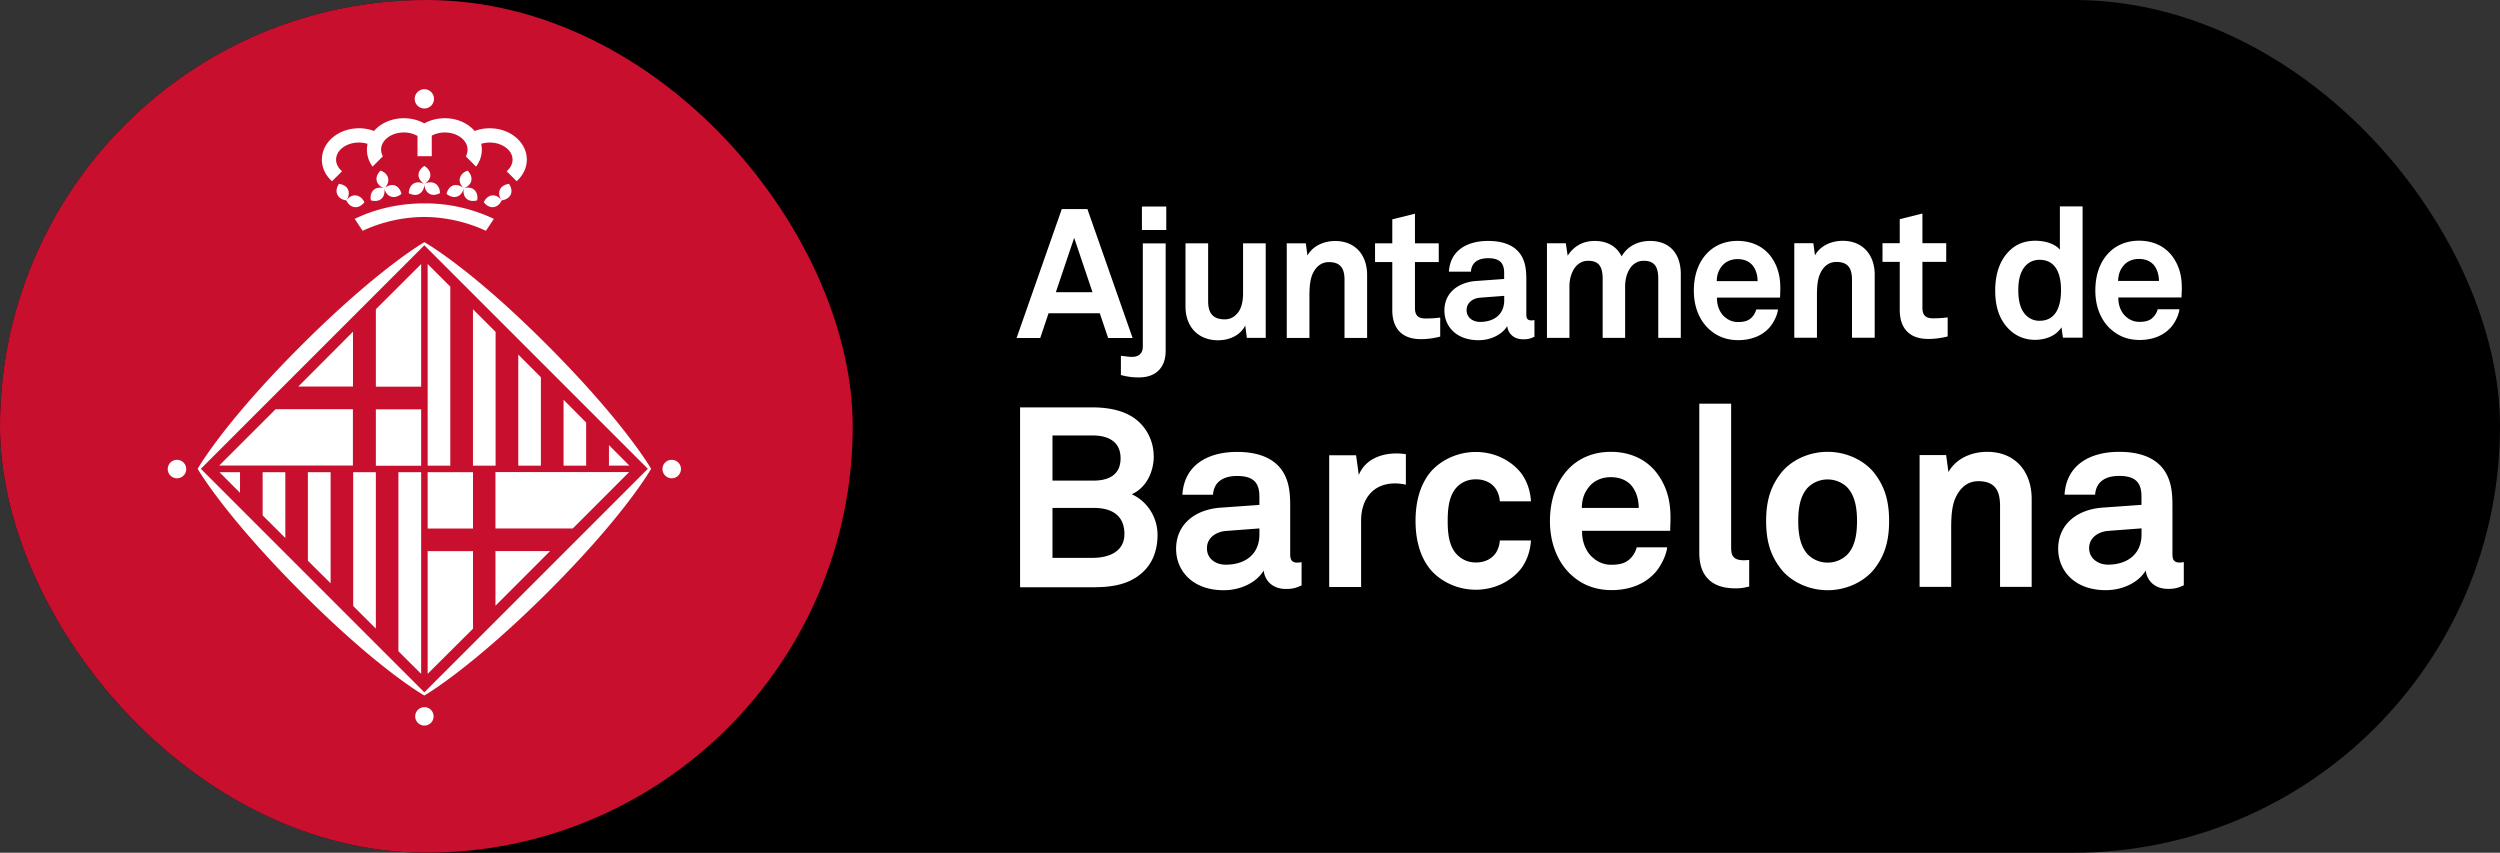<svg xmlns="http://www.w3.org/2000/svg" width="129" height="44" fill="none"><rect width="100%" height="100%" fill="#333333" stroke="none"/><rect width="129" height="44" fill="#000" rx="22"/><path fill="#fff" d="m55.427 12.272-.946 2.807h1.892l-.946-2.807Zm1.753 5.17-.431-1.277h-2.643l-.43 1.276h-1.22l2.332-6.653h1.322l2.332 6.653h-1.265.003Zm2.999-6.784h-1.256v1.21h1.256v-1.21Zm-.031 7.46V12.56h-1.179v5.33c0 .33-.195.525-.561.525-.18 0-.224-.019-.57-.056v.994c.213.055.38.083.533.102.148.019.282.019.412.019.872 0 1.365-.525 1.365-1.36m5.163-.677v-4.88h-1.169v2.58c0 .394-.074.835-.356 1.095a.8.8 0 0 1-.602.246c-.62 0-.844-.357-.844-.928v-2.993h-1.169v3.256c0 1.04.645 1.745 1.684 1.745.62 0 1.163-.282 1.399-.76l.084.636h.973v.003Zm4.066 0v-2.993c0-.57-.186-.919-.806-.919-.412 0-.682.261-.844.618-.167.385-.16.891-.16 1.304v1.99h-1.17v-4.88h.983l.084.627c.291-.516.871-.748 1.433-.748 1.039 0 1.646.73 1.646 1.744v3.257h-1.169.003Zm4.938-.065v-.984c-.32.037-.515.046-.76.046-.375 0-.543-.158-.543-.537v-2.375h1.228v-.965h-1.228v-1.53l-1.17.291v1.239h-.89v.965h.89v2.478c0 .937.488 1.5 1.47 1.5.348 0 .677-.047 1.003-.131m3.3-2.102-1.238.093c-.357.028-.7.245-.7.64 0 .394.328.611.694.611.732 0 1.247-.394 1.247-1.117v-.224l-.003-.003Zm.983 2.241c-.506 0-.788-.32-.825-.683-.227.392-.788.73-1.48.73-1.163 0-1.761-.73-1.761-1.527 0-.932.722-1.466 1.65-1.53l1.433-.103v-.298c0-.46-.162-.773-.825-.773-.546 0-.863.245-.89.695h-1.136c.069-1.099.937-1.586 2.026-1.586.834 0 1.544.264 1.826.993.121.31.143.658.143.987v1.81c0 .227.074.31.27.31.074 0 .149-.018.149-.018v.863c-.199.084-.301.13-.58.13Zm8.131-.074V14.14c0-1.015-.542-1.707-1.581-1.707-.655 0-1.182.288-1.473.797-.242-.496-.71-.797-1.396-.797-.645 0-1.113.32-1.386.766l-.097-.645h-.973v4.88h1.16V14.77c0-.611.3-1.313.964-1.313.593 0 .75.348.75.947v3.03h1.16V14.77c0-.611.289-1.313.959-1.313.59 0 .75.348.75.947v3.03H86.73Zm3.666-3.781c-.161-.171-.403-.283-.741-.283-.357 0-.648.152-.816.376-.167.214-.245.44-.254.76h2.109c-.006-.366-.112-.648-.298-.856m1.461 1.707h-3.26c-.009.376.121.733.357.96.168.158.403.3.723.3.338 0 .546-.065.71-.235a.894.894 0 0 0 .236-.413h1.122c-.028.291-.226.676-.412.9-.413.487-1.024.683-1.64.683-.668 0-1.154-.236-1.54-.6-.486-.468-.75-1.154-.75-1.952s.233-1.475.704-1.953c.366-.375.89-.617 1.554-.617.72 0 1.377.288 1.78.897.357.537.44 1.09.422 1.7 0 0-.01.224-.01.327m4.882 2.074v-3.257c0-1.012-.608-1.745-1.65-1.745-.56 0-1.144.233-1.432.749l-.084-.627h-.983v4.88h1.169v-1.99c0-.413-.01-.92.158-1.304.158-.357.431-.618.844-.618.62 0 .806.348.806.919v2.993h1.172Zm3.765-.066v-.984a5.844 5.844 0 0 1-.76.047c-.371 0-.542-.158-.542-.537v-2.375h1.228v-.965h-1.228v-1.531l-1.17.292v1.239h-.89v.965h.89v2.477c0 .938.488 1.5 1.47 1.5.348 0 .677-.047 1.002-.13m5.85-2.385c0 .705-.19 1.577-1.108 1.577a.964.964 0 0 1-.787-.385c-.245-.316-.31-.77-.31-1.192 0-.422.065-.863.31-1.183a.954.954 0 0 1 .787-.385c.918 0 1.108.864 1.108 1.568Zm1.113 2.45v-6.774h-1.172v2.232c-.205-.252-.658-.46-1.275-.46-.496 0-.89.15-1.191.395-.58.478-.871 1.22-.871 2.176 0 .956.282 1.651.862 2.13.298.242.701.412 1.188.412.536 0 1.079-.195 1.37-.645l.075.534H107.462Zm3.644-3.782c-.158-.17-.403-.282-.741-.282-.357 0-.648.152-.816.376-.167.214-.242.44-.254.76h2.109c-.009-.366-.112-.649-.298-.857m1.461 1.708h-3.26c-.009.375.121.732.357.959.167.158.403.301.723.301.338 0 .542-.065.713-.236a.903.903 0 0 0 .236-.413h1.122c-.028.292-.223.677-.412.9-.413.488-1.024.684-1.641.684-.664 0-1.15-.236-1.538-.6-.487-.468-.748-1.154-.748-1.952s.233-1.475.701-1.953c.366-.376.89-.618 1.557-.618.723 0 1.377.289 1.78.897.357.537.441 1.09.422 1.702 0 0-.012.223-.012.326M58.02 27.556c0 .94-.85 1.229-1.634 1.229h-2.078v-2.577h2.13c.89 0 1.582.354 1.582 1.348Zm-.198-3.909c0 .876-.64 1.152-1.396 1.152h-2.118V22.47h2.078c.76 0 1.436.29 1.436 1.177Zm1.709-.105c0-.798-.391-1.568-1.07-2.012-.627-.404-1.396-.51-2.14-.51h-3.685v9.283h3.685c.89 0 1.749-.078 2.468-.627.667-.51.94-1.254.94-2.08 0-.826-.456-1.689-1.33-2.093.781-.35 1.135-1.2 1.135-1.962m5.449 3.726-1.725.13c-.496.04-.98.342-.98.891 0 .55.456.85.968.85 1.02 0 1.74-.549 1.74-1.558v-.313h-.003Zm1.37 3.123c-.703 0-1.094-.444-1.147-.953-.313.55-1.098 1.018-2.066 1.018-1.618 0-2.453-1.018-2.453-2.13 0-1.294 1.005-2.04 2.298-2.13l2-.142v-.42c0-.642-.222-1.073-1.15-1.073-.76 0-1.203.341-1.243.968h-1.58c.09-1.53 1.307-2.21 2.82-2.21 1.163 0 2.155.366 2.546 1.385.168.431.196.915.196 1.375v2.52c0 .314.105.432.378.432.106 0 .21-.025.21-.025v1.202c-.272.118-.418.183-.809.183Zm6.19-5.386v-1.568a3.12 3.12 0 0 0-.508-.037c-.797 0-1.606.326-1.92 1.111l-.142-1.018h-1.386v6.799h1.646v-3.425c0-1.099.602-1.921 1.75-1.921.182 0 .378.024.56.065m6.455 2.878H77.39c-.012.248-.093.46-.195.627-.195.301-.55.509-1.045.509-.444 0-.773-.196-.993-.431-.394-.432-.456-1.075-.456-1.714 0-.64.066-1.295.456-1.726.22-.236.55-.42.993-.42.496 0 .85.209 1.045.51.102.17.183.379.195.627h1.607c-.028-.537-.208-1.071-.524-1.478-.469-.587-1.294-1.07-2.323-1.07-1.03 0-1.895.496-2.364 1.07-.508.64-.744 1.49-.744 2.484 0 .993.236 1.844.744 2.483.472.575 1.33 1.071 2.364 1.071 1.032 0 1.854-.484 2.323-1.07.313-.404.496-.941.524-1.478m5.564-1.674h-2.94c.012-.444.117-.76.353-1.061.236-.314.642-.525 1.138-.525.469 0 .807.158 1.033.391.26.289.403.68.416 1.192m1.634.73c.025-.848-.09-1.62-.59-2.366-.56-.85-1.475-1.254-2.48-1.254-.928 0-1.66.338-2.168.86-.651.667-.98 1.636-.98 2.72 0 1.083.366 2.067 1.045 2.719.533.509 1.213.835 2.143.835.862 0 1.709-.276 2.286-.953.26-.314.536-.85.573-1.254h-1.569a1.234 1.234 0 0 1-.326.574c-.235.236-.524.326-.992.326-.444 0-.77-.196-1.005-.42-.325-.313-.511-.81-.496-1.334h4.547c0-.143.012-.456.012-.456m4.063 3.334v-1.37c-.093 0-.13.013-.276.013-.562 0-.655-.26-.655-.655v-7.426h-1.643v7.702c0 1.295.744 1.829 1.854 1.829.326 0 .391-.025.72-.09m5.564-3.384c0 .64-.09 1.282-.484 1.714a1.43 1.43 0 0 1-1.033.431 1.43 1.43 0 0 1-1.033-.431c-.39-.432-.483-1.071-.483-1.714s.092-1.282.483-1.714a1.43 1.43 0 0 1 1.033-.431c.444 0 .81.195 1.033.431.39.432.484 1.071.484 1.714Zm1.656 0c0-1.152-.286-1.872-.794-2.512-.469-.574-1.343-1.058-2.379-1.058s-1.907.481-2.376 1.058c-.508.64-.797 1.36-.797 2.512s.286 1.869.797 2.512c.469.574 1.343 1.058 2.376 1.058s1.907-.484 2.379-1.058c.508-.64.794-1.36.794-2.512Zm5.725 3.4v-4.173c0-.798-.261-1.282-1.123-1.282-.577 0-.952.366-1.178.863-.236.537-.221 1.242-.221 1.816v2.772h-1.63v-6.798h1.37l.118.875c.406-.72 1.215-1.043 2-1.043 1.448 0 2.295 1.018 2.295 2.428v4.538h-1.628l-.003.003Zm7.3-2.708c0 1.006-.719 1.559-1.736 1.559-.509 0-.968-.326-.968-.85 0-.55.484-.852.98-.892l1.724-.13v.313Zm2.181 2.627v-1.202s-.106.025-.208.025c-.276 0-.378-.118-.378-.431v-2.521c0-.46-.028-.944-.199-1.376-.391-1.018-1.383-1.384-2.546-1.384-1.517 0-2.729.677-2.822 2.21h1.578c.04-.627.484-.968 1.241-.968.927 0 1.15.431 1.15 1.074v.419l-2 .143c-1.293.09-2.298.835-2.298 2.13 0 1.11.834 2.13 2.456 2.13.968 0 1.752-.473 2.063-1.02.052.51.443.954 1.15.954.391 0 .534-.065.81-.183"/><rect width="44" height="44" fill="#C8102E" rx="22"/><path fill="#fff" d="M18.21 21.114v2.909h-6.9l2.915-2.91h3.986Zm7.355 3.244v2.912h3.99l2.909-2.912h-6.898Zm-7.351-4.412v-2.83l-2.822 2.83h2.822Zm7.352 11.31v-2.822h2.818l-2.819 2.822ZM21.595 9.031c0-.186.115-.35.304-.466.186.118.307.28.307.466s-.12.345-.307.466c-.186-.121-.304-.283-.304-.466Zm.556.96c-.159-.09-.246-.28-.255-.494.192-.106.391-.124.556-.028.161.093.245.273.254.496-.195.1-.397.125-.555.028m-.506 0c.16-.09.248-.279.254-.493-.196-.106-.397-.124-.553-.028-.161.093-.245.273-.254.497.192.099.394.124.553.028m2.086-.798c.04-.184.186-.32.397-.395.152.153.227.342.193.519-.04.177-.187.316-.392.391-.158-.149-.242-.335-.198-.518m.341 1.058c-.136-.127-.18-.323-.143-.54.212-.062.413-.037.55.087.133.127.183.323.14.537-.208.062-.41.034-.547-.084Zm-.496-.108c.18-.056.3-.215.353-.432-.167-.14-.363-.199-.534-.149-.183.062-.3.22-.354.438.171.136.364.201.538.143m2.216-.36c.08-.168.255-.27.466-.299.127.18.168.382.093.55-.078.167-.252.273-.469.301-.124-.18-.167-.379-.09-.553Zm-.341.903c.186-.019.338-.152.434-.351-.133-.174-.313-.276-.5-.255-.183.022-.332.156-.425.351.134.177.314.267.49.258m-5.426-1.493c-.034-.184-.18-.32-.388-.395-.162.153-.24.342-.202.519.04.177.186.316.394.391.159-.149.236-.335.196-.518m-.341 1.058c.136-.127.183-.323.142-.54-.208-.062-.412-.037-.546.087-.14.127-.183.323-.143.537.208.062.41.034.547-.084Zm.496-.108c-.18-.056-.298-.215-.354-.432.168-.14.367-.199.537-.149.174.062.299.22.348.438-.168.136-.357.201-.534.143m-2.22-.36c-.071-.168-.248-.27-.468-.299-.121.18-.162.382-.084.55.074.167.245.273.462.301.125-.18.165-.379.09-.553Zm.345.903c-.186-.019-.338-.152-.435-.351.134-.174.31-.276.497-.255.186.022.342.156.438.351-.137.177-.314.267-.497.258M21.4 5.104a.497.497 0 1 1 .994-.006.497.497 0 0 1-.994.006Zm-3.098 6.19.41.615a7.657 7.657 0 0 1 3.176-.714 7.71 7.71 0 0 1 3.185.714l.41-.615a8.288 8.288 0 0 0-3.583-.8c-1.31 0-2.543.288-3.598.8Zm.658-3.874a1.495 1.495 0 0 0-.438-.065c-.658 0-1.18.4-1.18.881 0 .23.119.441.308.6l-.518.515c-.326-.292-.522-.683-.522-1.115 0-.897.854-1.617 1.915-1.617.27 0 .534.046.773.14.345-.401.91-.659 1.54-.659.388 0 .755.097 1.056.267.307-.17.674-.267 1.058-.267.634 0 1.196.258 1.54.659.24-.094.503-.14.78-.14 1.055 0 1.912.723 1.912 1.617 0 .432-.205.823-.525 1.115l-.515-.516c.186-.158.304-.372.304-.599 0-.48-.528-.881-1.177-.881-.155 0-.297.024-.44.065a1.44 1.44 0 0 1-.267 1.177l-.528-.531a.651.651 0 0 0 .09-.345c0-.49-.525-.885-1.174-.885-.248 0-.484.062-.673.162v1.061h-.736V7.016a1.38 1.38 0 0 0-.705-.18c-.645 0-1.173.391-1.173.885a.75.75 0 0 0 .09.345l-.528.53a1.438 1.438 0 0 1-.26-1.176m2.458 29.542a.474.474 0 1 1 .949.005.474.474 0 0 1-.949-.005ZM8.655 24.202c0-.266.218-.474.478-.474a.476.476 0 1 1 0 .953.48.48 0 0 1-.478-.478Zm25.529 0c0-.266.21-.474.474-.474s.479.208.479.475a.48.48 0 0 1-.479.478.482.482 0 0 1-.474-.478Zm-12.453-.17h-2.337v-2.909h2.337v2.909Zm-2.337-4.08h2.337v-6.326l-2.337 2.331v3.996Zm5.014 12.487-2.341 2.331v-6.33h2.34v3.999Zm-2.341-5.166h2.34v-2.909h-2.34v2.909Zm-1.51 6.33v-9.239h1.174V34.77l-1.173-1.167Zm-1.163-1.167v-8.072h-1.17v6.904l1.17 1.168Zm-3.508-3.505v-4.567h1.173v5.734l-1.173-1.167Zm-1.164-1.17v-3.397h-1.17v2.23l1.17 1.166Zm-3.4-3.397h1.062v1.062l-1.062-1.062Zm10.745-10.741v10.406h1.167v-9.24l-1.167-1.166Zm3.505 3.501v6.905h-1.168v-8.072l1.168 1.167Zm1.17 1.17v5.735h1.167v-4.564l-1.167-1.17Zm3.502 3.506v2.229H29.08v-3.4l1.164 1.17Zm1.177 1.167v1.059h1.055l-1.055-1.059Zm2.008 1.223L21.896 35.724 10.363 24.19l11.533-11.533L33.429 24.19Zm.168 0s-1.36-2.384-5.399-6.423c-3.983-3.99-6.302-5.271-6.302-5.271s-2.381 1.353-6.417 5.395c-3.983 3.986-5.28 6.3-5.28 6.3s1.359 2.38 5.401 6.42c3.986 3.989 6.296 5.277 6.296 5.277s2.387-1.36 6.43-5.396c3.982-3.989 5.27-6.302 5.27-6.302Z"/></svg>